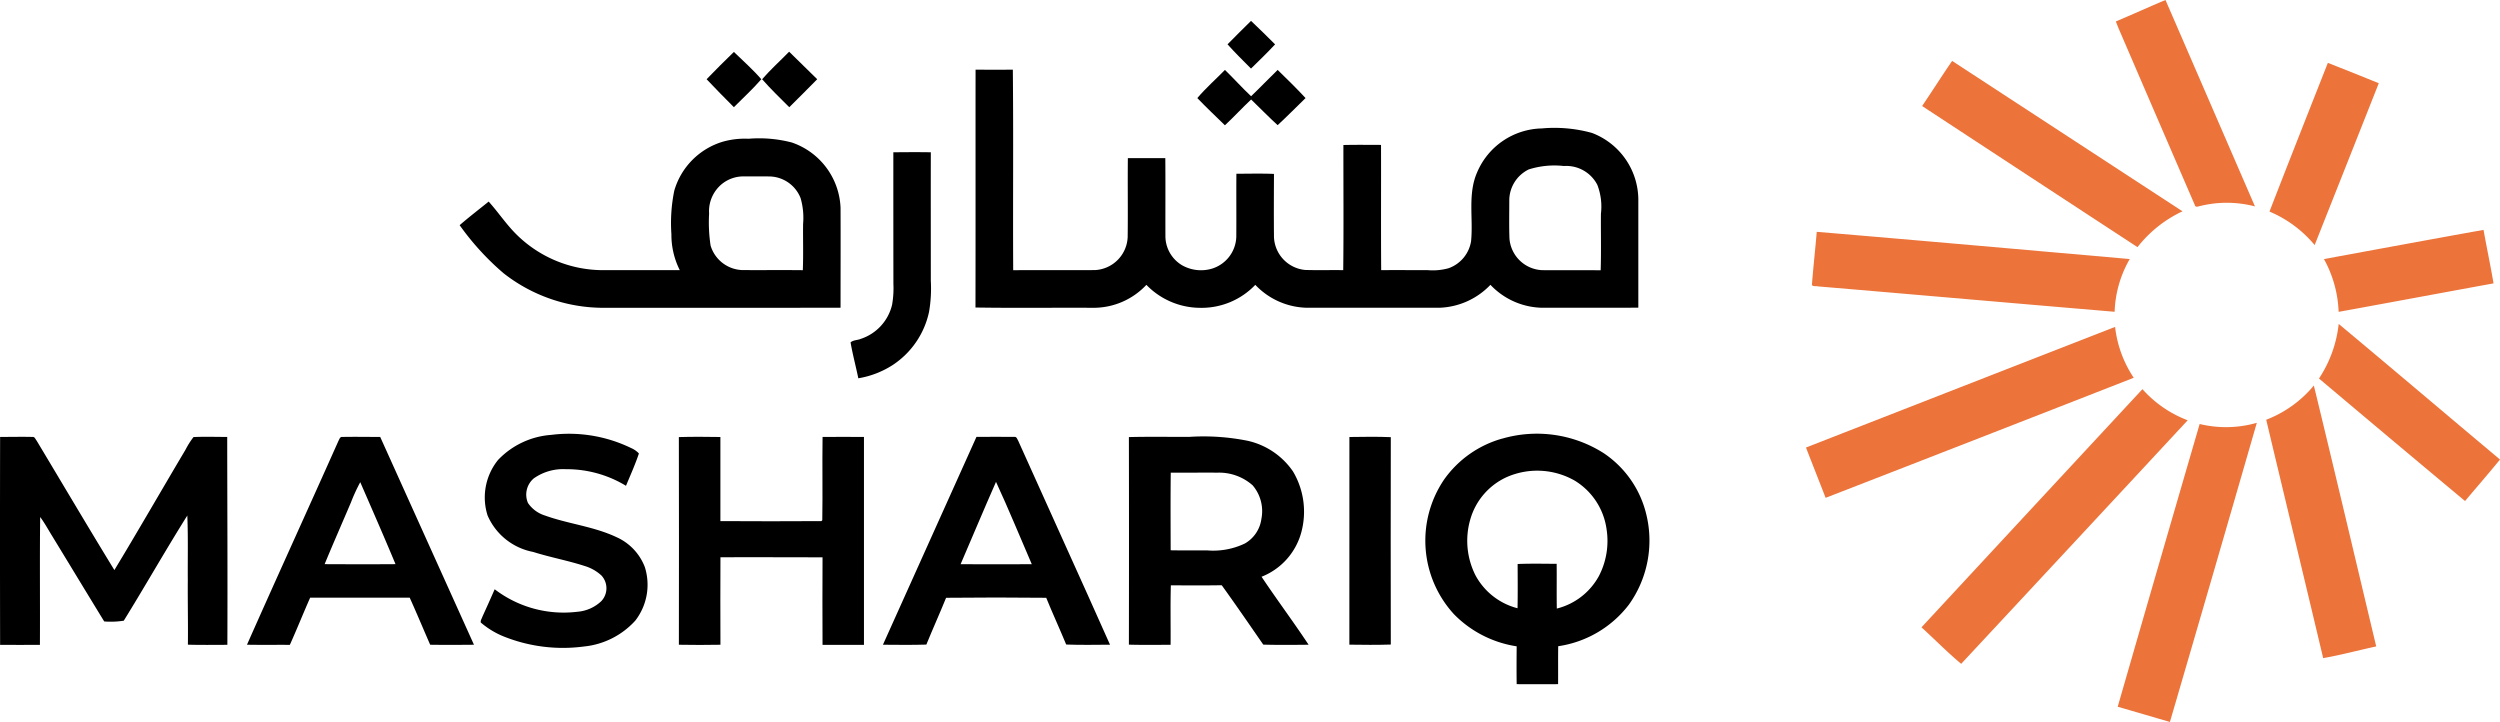 <svg xmlns="http://www.w3.org/2000/svg" width="190" height="54.869" viewBox="0 0 190 54.869">
  <g id="mashariqsa-logo" transform="translate(-50.729 -35.77)">
    <g id="_ec733aff" data-name="#ec733aff" transform="translate(187.984 35.77)">
      <path id="Path_94903" data-name="Path 94903" d="M1498.81,37.4c1.261-.533,2.507-1.1,3.77-1.63q3.4,7.844,6.8,15.687a8.467,8.467,0,0,0-4.14-.037c-.142.019-.376.154-.427-.06q-2.82-6.518-5.628-13.039C1499.053,38.018,1498.923,37.712,1498.81,37.4Z" transform="translate(-1475.258 -35.77)" fill="#ec733a"/>
      <path id="Path_94904" data-name="Path 94904" d="M1366.21,80.879c.767-1.138,1.506-2.3,2.28-3.429q8.754,5.718,17.508,11.431a9.4,9.4,0,0,0-3.42,2.722Q1374.387,86.249,1366.21,80.879Z" transform="translate(-1357.383 -72.821)" fill="#ec733a"/>
      <path id="Path_94905" data-name="Path 94905" d="M1608.358,78.78c1.29.513,2.582,1.025,3.869,1.549q-2.434,6.152-4.874,12.3a8.985,8.985,0,0,0-3.432-2.546C1605.384,86.309,1606.873,82.546,1608.358,78.78Z" transform="translate(-1568.695 -74.004)" fill="#ec733a"/>
      <path id="Path_94906" data-name="Path 94906" d="M1641.21,195.3c4.042-.744,8.083-1.492,12.128-2.218.242,1.357.529,2.706.76,4.065-3.926.717-7.848,1.451-11.773,2.165A8.941,8.941,0,0,0,1641.21,195.3Z" transform="translate(-1601.844 -175.611)" fill="#ec733a"/>
      <path id="Path_94907" data-name="Path 94907" d="M1291.129,194.43c7.93.666,15.859,1.371,23.787,2.068a8.541,8.541,0,0,0-1.148,4.008c-7.517-.632-15.03-1.295-22.546-1.929-.151-.04-.354.027-.461-.105C1290.863,197.123,1291.018,195.778,1291.129,194.43Z" transform="translate(-1290.311 -176.811)" fill="#ec733a"/>
      <path id="Path_94908" data-name="Path 94908" d="M1639.272,257.46c4.1,3.417,8.165,6.879,12.259,10.306-.868,1.066-1.772,2.1-2.657,3.155q-5.562-4.642-11.1-9.311A9.311,9.311,0,0,0,1639.272,257.46Z" transform="translate(-1598.786 -232.842)" fill="#ec733a"/>
      <path id="Path_94909" data-name="Path 94909" d="M1286.72,268.667q11.745-4.587,23.492-9.167a8.7,8.7,0,0,0,1.417,3.866q-11.7,4.576-23.417,9.124C1287.719,271.213,1287.211,269.944,1286.72,268.667Z" transform="translate(-1286.72 -234.655)" fill="#ec733a"/>
      <path id="Path_94910" data-name="Path 94910" d="M1601.69,302.221a8.789,8.789,0,0,0,3.62-2.6c1.607,6.6,3.163,13.217,4.74,19.827-1.345.289-2.675.653-4.03.889C1604.587,314.3,1603.129,308.261,1601.69,302.221Z" transform="translate(-1566.713 -270.32)" fill="#ec733a"/>
      <path id="Path_94911" data-name="Path 94911" d="M1365.77,320.2q8.392-9.052,16.793-18.1a8.742,8.742,0,0,0,3.438,2.366q-8.6,9.261-17.214,18.508C1367.738,322.1,1366.777,321.118,1365.77,320.2Z" transform="translate(-1356.992 -272.524)" fill="#ec733a"/>
      <path id="Path_94912" data-name="Path 94912" d="M1506.288,325.23a8.5,8.5,0,0,0,4.344-.09q-3.281,11.374-6.605,22.735c-1.323-.385-2.643-.777-3.967-1.157Q1503.157,335.969,1506.288,325.23Z" transform="translate(-1476.369 -293.006)" fill="#ec733a"/>
    </g>
    <g id="_000000ff" data-name="#000000ff" transform="translate(50.729 37.357)">
      <path id="Path_94913" data-name="Path 94913" d="M890.83,51.842c.593-.6,1.185-1.194,1.786-1.782.615.59,1.229,1.179,1.829,1.785-.591.632-1.212,1.236-1.831,1.84C892.01,53.079,891.4,52.48,890.83,51.842Z" transform="translate(-797.538 -50.06)"/>
      <path id="Path_94914" data-name="Path 94914" d="M572.32,73.242c.636-.734,1.371-1.391,2.052-2.092q1.069,1.044,2.134,2.093c-.7.714-1.413,1.419-2.122,2.127C573.686,74.671,572.966,73.983,572.32,73.242Z" transform="translate(-514.398 -68.808)"/>
      <path id="Path_94915" data-name="Path 94915" d="M534.32,73.384q1.019-1.054,2.074-2.074c.7.684,1.448,1.335,2.082,2.076-.642.748-1.388,1.418-2.083,2.123C535.691,74.81,535,74.1,534.32,73.384Z" transform="translate(-480.618 -68.95)"/>
      <path id="Path_94916" data-name="Path 94916" d="M718.327,83.412c.944.009,1.889.013,2.834,0,.05,5.08,0,10.162.027,15.243,2.068-.013,4.137,0,6.2-.008a2.62,2.62,0,0,0,2.5-2.509c.026-2-.007-4,.014-6q1.422,0,2.847,0c.017,2,0,4,.008,5.994a2.582,2.582,0,0,0,1.258,2.143,2.915,2.915,0,0,0,2.318.25,2.619,2.619,0,0,0,1.81-2.383c.014-1.606-.006-3.213.008-4.818.952,0,1.9-.028,2.856.013-.007,1.6-.016,3.2,0,4.8a2.614,2.614,0,0,0,2.375,2.5c.962.029,1.924,0,2.888.014.039-3.169.009-6.34.014-9.51.953-.022,1.907-.011,2.859-.008.011,3.174-.012,6.346.012,9.519,1.18-.012,2.362,0,3.542,0a4.483,4.483,0,0,0,1.59-.15,2.617,2.617,0,0,0,1.7-2.051c.174-1.738-.268-3.578.459-5.231a5.464,5.464,0,0,1,4.915-3.339,10.662,10.662,0,0,1,3.809.341,5.453,5.453,0,0,1,3.528,5.027c0,2.752,0,5.5,0,8.254-2.444.014-4.888,0-7.333.006a5.544,5.544,0,0,1-3.907-1.743,5.613,5.613,0,0,1-3.87,1.743q-5.051,0-10.1,0a5.559,5.559,0,0,1-3.9-1.741,5.639,5.639,0,0,1-4.2,1.747,5.715,5.715,0,0,1-4.078-1.747,5.493,5.493,0,0,1-4.031,1.745c-2.986-.017-5.972.026-8.958-.022.013-6.024,0-12.049.007-18.074m42.014,7.593a2.622,2.622,0,0,0-1.451,2.353c0,.963-.022,1.927.013,2.889a2.607,2.607,0,0,0,2.467,2.4c1.488.014,2.976-.007,4.465.01.046-1.431.007-2.864.02-4.3a4.59,4.59,0,0,0-.274-2.194,2.654,2.654,0,0,0-2.54-1.431A6.444,6.444,0,0,0,760.341,91.006Z" transform="translate(-644.185 -79.707)"/>
      <path id="Path_94917" data-name="Path 94917" d="M870.15,85.759c.645-.758,1.4-1.426,2.1-2.139.674.654,1.3,1.356,1.987,2,.685-.655,1.337-1.343,2.019-2,.717.7,1.436,1.4,2.121,2.139-.706.687-1.4,1.391-2.123,2.059-.691-.63-1.339-1.3-2.014-1.951-.681.637-1.31,1.327-1.993,1.961C871.545,87.141,870.829,86.467,870.15,85.759Z" transform="translate(-779.154 -79.893)"/>
      <path id="Path_94918" data-name="Path 94918" d="M385.334,130.922a6.134,6.134,0,0,1,1.929-.217,9.835,9.835,0,0,1,3.295.286,5.476,5.476,0,0,1,3.7,4.954c.012,2.532,0,5.064,0,7.6-5.96.016-11.919,0-17.879.008a12.3,12.3,0,0,1-7.737-2.631,20.2,20.2,0,0,1-3.333-3.649c.717-.62,1.471-1.2,2.207-1.793.757.842,1.379,1.8,2.2,2.585a9.357,9.357,0,0,0,6.436,2.627c1.962,0,3.926,0,5.888,0a5.977,5.977,0,0,1-.637-2.735,12.265,12.265,0,0,1,.22-3.314,5.482,5.482,0,0,1,3.709-3.721m.027,3.13a2.678,2.678,0,0,0-1.091,2.342,11.756,11.756,0,0,0,.113,2.43,2.608,2.608,0,0,0,2.435,1.862c1.525.009,3.049-.008,4.574.008.047-1.172.007-2.345.021-3.518a5.357,5.357,0,0,0-.19-1.959,2.591,2.591,0,0,0-2.3-1.645c-.666-.014-1.333,0-2-.006A2.609,2.609,0,0,0,385.361,134.052Z" transform="translate(-330.376 -121.747)"/>
      <path id="Path_94919" data-name="Path 94919" d="M636.074,139.918c.949-.009,1.9-.017,2.848,0-.007,3.257,0,6.513,0,9.769a10.443,10.443,0,0,1-.135,2.362,6.446,6.446,0,0,1-2.765,4.039,6.9,6.9,0,0,1-2.61,1.006c-.187-.911-.43-1.811-.589-2.726.2-.188.524-.163.774-.269a3.6,3.6,0,0,0,2.382-2.594,7.379,7.379,0,0,0,.1-1.6Q636.072,144.914,636.074,139.918Z" transform="translate(-568.18 -129.931)"/>
      <path id="Path_94920" data-name="Path 94920" d="M381.014,334.723a6.188,6.188,0,0,1,4.041-1.906,10.812,10.812,0,0,1,6.07,1,1.741,1.741,0,0,1,.594.414c-.28.835-.644,1.642-.982,2.456a8.674,8.674,0,0,0-4.569-1.262,3.869,3.869,0,0,0-2.432.694,1.608,1.608,0,0,0-.448,1.873,2.414,2.414,0,0,0,1.273.947c1.788.647,3.723.834,5.454,1.65a4.089,4.089,0,0,1,2.155,2.277,4.452,4.452,0,0,1-.728,4.07,6.076,6.076,0,0,1-3.9,1.964,12.1,12.1,0,0,1-6-.724,6.3,6.3,0,0,1-1.837-1.095c-.044-.158.076-.3.119-.444q.475-1.039.934-2.087a8.626,8.626,0,0,0,6.276,1.711,2.982,2.982,0,0,0,1.825-.806,1.426,1.426,0,0,0,.016-1.947,3.24,3.24,0,0,0-1.274-.725c-1.29-.419-2.631-.661-3.923-1.071a4.736,4.736,0,0,1-3.46-2.77A4.528,4.528,0,0,1,381.014,334.723Z" transform="translate(-343.162 -301.353)"/>
      <path id="Path_94921" data-name="Path 94921" d="M1032.031,333.064a9.448,9.448,0,0,1,7.7,1.1,7.773,7.773,0,0,1,3.255,4.7,8.363,8.363,0,0,1-1.327,6.81,8.258,8.258,0,0,1-5.377,3.167c-.015.962,0,1.922-.009,2.884q-1.574.008-3.148,0c-.014-.959-.008-1.918,0-2.876a8.437,8.437,0,0,1-4.762-2.436,8.272,8.272,0,0,1-.753-10.239,8.073,8.073,0,0,1,4.426-3.115m.372,2.912a5.048,5.048,0,0,0-2.8,3.207,5.819,5.819,0,0,0,.388,4.278,5.054,5.054,0,0,0,3.195,2.5c.023-1.122.01-2.242.007-3.363.987-.041,1.977-.018,2.966-.013.013,1.132-.009,2.264.011,3.4a5.029,5.029,0,0,0,3.2-2.473,5.791,5.791,0,0,0,.579-3.579,5.136,5.136,0,0,0-2.429-3.678A5.755,5.755,0,0,0,1032.4,335.975Z" transform="translate(-917.858 -301.316)"/>
      <path id="Path_94922" data-name="Path 94922" d="M50.737,334.712c.822,0,1.644-.019,2.465,0,.167-.024.22.177.308.278,1.968,3.281,3.914,6.577,5.912,9.841,1.831-3.026,3.592-6.094,5.4-9.137a6.285,6.285,0,0,1,.613-.972c.853-.041,1.708-.009,2.562-.01.006,5.265.034,10.53.012,15.8-1,0-2,.019-3-.012.019-1.626-.02-3.251-.007-4.877-.013-1.647.031-3.295-.037-4.939-1.655,2.635-3.192,5.347-4.828,7.993a6.326,6.326,0,0,1-1.488.058c-1.324-2.161-2.634-4.329-3.954-6.492-.3-.484-.571-.988-.913-1.446-.041,3.238,0,6.477-.02,9.716q-1.512.01-3.025,0Q50.72,342.611,50.737,334.712Z" transform="translate(-50.729 -303.092)"/>
      <path id="Path_94923" data-name="Path 94923" d="M226.726,335.02c.066-.118.113-.318.291-.291.959-.02,1.919,0,2.877,0q3.565,7.9,7.126,15.793c-1.109.009-2.219.017-3.328,0-.522-1.193-1.021-2.394-1.557-3.58-2.522,0-5.043,0-7.564,0-.527,1.19-1.009,2.4-1.544,3.588-1.086-.007-2.172.01-3.258-.01,2.294-5.176,4.648-10.326,6.956-15.5m.934,4.711c-.662,1.556-1.343,3.1-1.989,4.666,1.8.009,3.591.013,5.387,0-.868-2.087-1.778-4.158-2.68-6.23A13.559,13.559,0,0,0,227.66,339.731Z" transform="translate(-200.998 -303.108)"/>
      <path id="Path_94924" data-name="Path 94924" d="M515.321,334.731c1.052-.032,2.105-.022,3.157-.006,0,2.131-.007,4.261,0,6.392,2.557.011,5.118.021,7.676,0l.068-.069c.036-2.108-.01-4.218.021-6.326,1.048-.008,2.1-.01,3.146,0q.008,7.9,0,15.8-1.574.008-3.148,0c-.013-2.218-.009-4.434,0-6.652-2.586-.017-5.173,0-7.759-.007-.013,2.217-.006,4.433,0,6.651-1.053.017-2.107.023-3.159,0Q515.337,342.617,515.321,334.731Z" transform="translate(-463.728 -303.1)"/>
      <path id="Path_94925" data-name="Path 94925" d="M662.147,334.723c.959,0,1.919-.017,2.878,0,.174-.027.22.178.29.293,2.316,5.169,4.674,10.322,6.978,15.5-1.11.007-2.222.029-3.331-.013-.491-1.19-1.032-2.36-1.517-3.552q-3.8-.042-7.61,0c-.484,1.192-1.014,2.365-1.5,3.557-1.1.036-2.2.017-3.3.011q3.546-7.9,7.107-15.794m1.484,3.423c-.915,2.076-1.791,4.168-2.688,6.251q2.705.012,5.41,0C665.446,342.314,664.585,340.208,663.631,338.146Z" transform="translate(-587.932 -303.106)"/>
      <path id="Path_94926" data-name="Path 94926" d="M823.321,334.731c1.542-.04,3.085-.007,4.627-.018a16.961,16.961,0,0,1,4.4.3,5.683,5.683,0,0,1,3.444,2.328,6,6,0,0,1,.626,4.651,5.043,5.043,0,0,1-3.015,3.354c1.163,1.741,2.42,3.42,3.576,5.167-1.148.011-2.3.024-3.445-.009-1.046-1.509-2.083-3.025-3.157-4.513-1.289.022-2.577.011-3.867.007-.043,1.5-.007,3.012-.019,4.517-1.057.007-2.114.021-3.17-.009q.015-7.886,0-15.772m3.182,2.7c-.024,1.968-.011,3.937-.007,5.9.927.02,1.856,0,2.785.01a5.573,5.573,0,0,0,2.857-.527,2.538,2.538,0,0,0,1.253-1.868,3.021,3.021,0,0,0-.666-2.552,3.839,3.839,0,0,0-2.659-.962C828.879,337.427,827.691,337.441,826.5,337.434Z" transform="translate(-737.525 -303.1)"/>
      <path id="Path_94927" data-name="Path 94927" d="M974.231,334.721c1.048-.013,2.1-.033,3.146.012q-.015,7.881,0,15.762c-1.049.034-2.1.023-3.149.008Q974.238,342.611,974.231,334.721Z" transform="translate(-871.676 -303.096)"/>
    </g>
  </g>
</svg>
